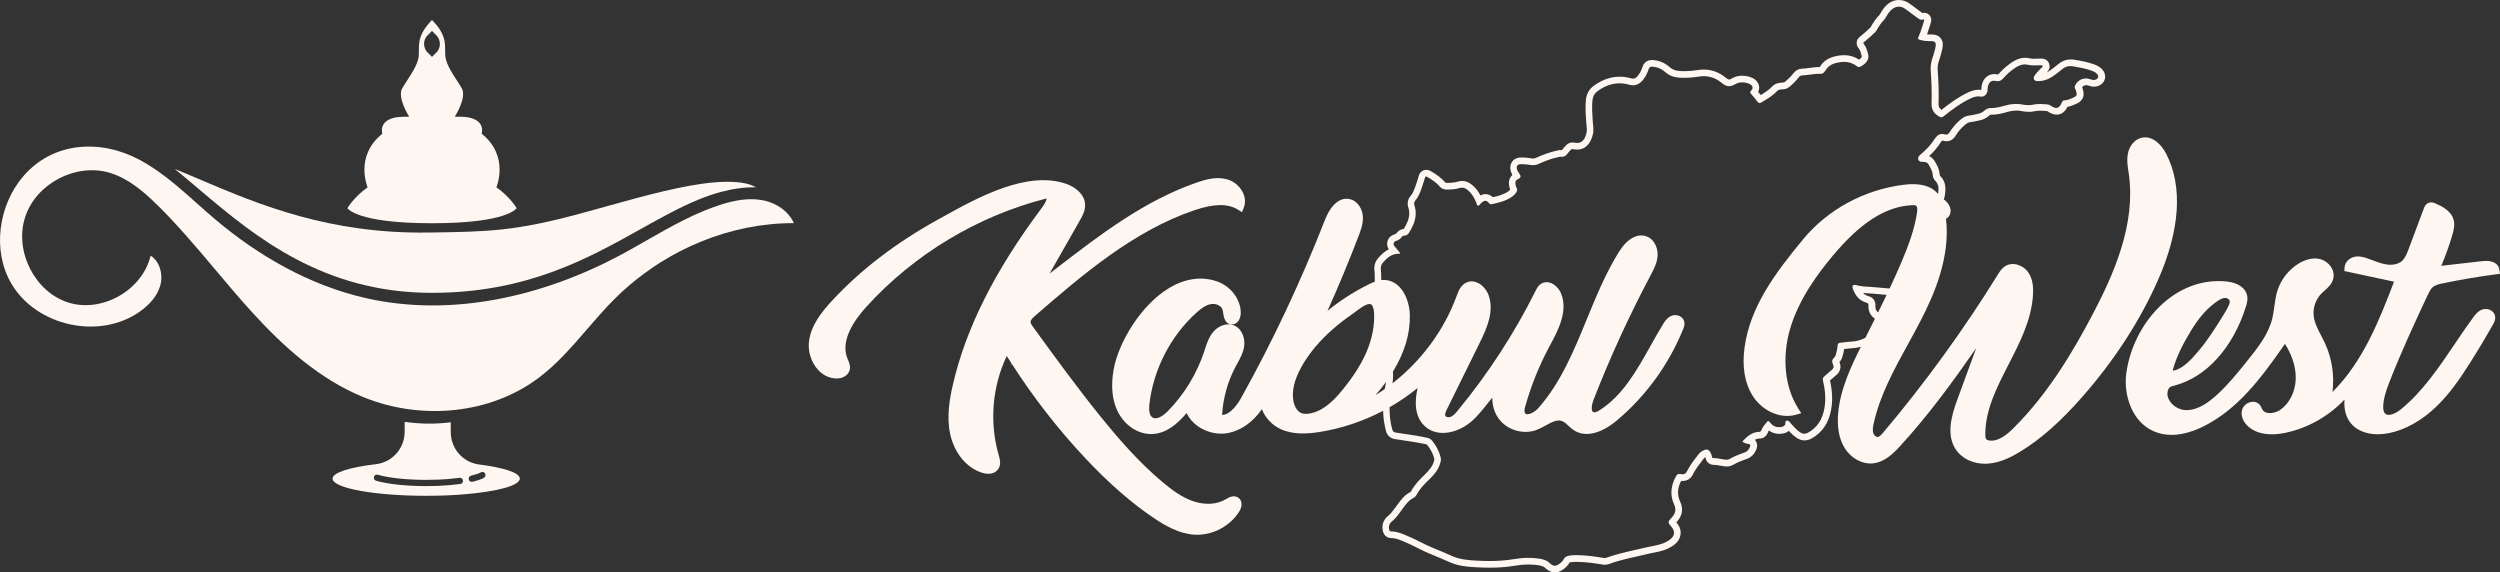 <svg width="214" height="49" viewBox="0 0 214 49" fill="none" xmlns="http://www.w3.org/2000/svg">
<rect x="0" y="0" width="214" height="49" fill="#333333" stroke="none"/>
<path fill-rule="evenodd" clip-rule="evenodd" d="M159.291 29.685C159.047 29.754 158.794 29.795 158.534 29.807C158.369 29.816 158.199 29.836 158.021 29.859C157.967 29.865 157.913 29.873 157.86 29.879C157.845 29.976 157.827 30.071 157.806 30.163C157.787 30.25 157.766 30.334 157.743 30.415L157.738 30.432C157.701 30.575 157.639 30.804 157.457 30.99C157.641 31.425 157.531 31.838 157.152 32.133C157.049 32.213 156.947 32.305 156.84 32.402C156.801 32.436 156.762 32.471 156.723 32.506L156.65 32.571C156.857 33.514 156.885 34.313 156.743 35.083C156.534 36.22 155.967 37.045 155.061 37.538C154.865 37.644 154.667 37.698 154.472 37.698C154.234 37.698 154.002 37.621 153.781 37.469C153.529 37.297 153.316 37.091 153.123 36.882C153.002 36.988 152.832 37.074 152.594 37.114C152.495 37.131 152.398 37.139 152.302 37.139C151.976 37.139 151.673 37.039 151.421 36.85C151.381 36.907 151.35 36.965 151.33 37.022C151.211 37.343 150.945 37.538 150.617 37.543C150.54 37.543 150.468 37.554 150.398 37.573C150.335 37.591 150.275 37.615 150.214 37.647L150.239 37.675L150.264 37.705C150.283 37.729 150.298 37.752 150.311 37.773C150.381 37.89 150.478 38.139 150.336 38.483C150.169 38.884 149.9 39.15 149.534 39.279C149.163 39.408 148.736 39.566 148.359 39.786C148.195 39.88 148.008 39.929 147.801 39.929C147.668 39.929 147.546 39.909 147.444 39.892L147.297 39.866C147.087 39.829 146.889 39.792 146.702 39.792C146.339 39.792 146.064 39.56 145.996 39.199C145.991 39.173 145.985 39.15 145.977 39.124C145.925 39.159 145.883 39.199 145.849 39.242L145.756 39.362C145.427 39.786 145.116 40.187 144.897 40.634C144.73 40.977 144.41 41.172 144.019 41.172C143.98 41.172 143.943 41.169 143.903 41.166C143.58 41.802 143.555 42.37 143.821 42.939C144.113 43.561 144.013 44.148 143.529 44.678C143.518 44.689 143.506 44.701 143.495 44.715L143.54 44.77C143.849 45.142 143.883 45.497 143.858 45.732C143.829 45.975 143.711 46.334 143.291 46.648C142.708 47.087 142.05 47.216 141.473 47.327L141.317 47.359L141.311 47.36C141.204 47.382 141.099 47.403 140.997 47.428C140.725 47.493 140.453 47.556 140.181 47.617C139.311 47.811 138.49 47.998 137.688 48.29C137.592 48.327 137.487 48.344 137.379 48.344C137.337 48.344 137.296 48.341 137.258 48.337L137.196 48.329L137.15 48.321C136.462 48.209 135.731 48.098 134.997 48.098H134.813C134.732 48.099 134.658 48.102 134.591 48.108C134.541 48.112 134.495 48.118 134.45 48.126C134.397 48.138 134.366 48.147 134.351 48.152C134.223 48.414 134.005 48.587 133.885 48.683L133.878 48.688C133.708 48.822 133.442 49 133.099 49C132.711 49 132.431 48.771 132.255 48.602C132.142 48.493 131.978 48.43 131.683 48.384C131.621 48.374 131.557 48.365 131.494 48.358L131.373 48.345C131.202 48.329 131.028 48.321 130.85 48.321C130.471 48.321 130.083 48.356 129.658 48.427C129 48.539 128.304 48.593 127.525 48.593C127.162 48.593 126.783 48.582 126.361 48.559C125.587 48.516 124.834 48.45 124.117 48.132L124.086 48.118L124.074 48.113C123.844 48.012 123.606 47.907 123.364 47.804C123.206 47.736 123.045 47.668 122.883 47.602C122.789 47.563 122.694 47.525 122.599 47.488C122.148 47.307 121.721 47.095 121.304 46.886C121.089 46.778 120.88 46.674 120.671 46.576C120.503 46.497 120.336 46.422 120.166 46.353L120.109 46.331C119.763 46.19 119.44 46.059 119.123 46.059H119.095C118.752 46.059 118.48 45.844 118.384 45.497C118.245 44.996 118.401 44.506 118.8 44.182C119.058 43.973 119.265 43.69 119.483 43.386C119.525 43.329 119.568 43.269 119.61 43.212L119.656 43.151C119.928 42.782 120.236 42.361 120.752 42.109L120.76 42.1C120.766 42.093 120.773 42.083 120.78 42.069C121.094 41.464 121.57 41.004 121.952 40.635L121.956 40.631C122.324 40.276 122.678 39.875 122.783 39.345C122.786 39.331 122.786 39.311 122.777 39.276C122.672 38.855 122.474 38.466 122.174 38.09C122.151 38.062 122.131 38.042 122.06 38.027C121.374 37.877 120.659 37.772 119.966 37.67L119.418 37.589C119.018 37.529 118.752 37.288 118.642 36.896C118.492 36.358 118.411 35.793 118.395 35.163C116.693 36.057 114.85 36.678 112.962 36.976C111.996 37.128 110.747 37.24 109.637 36.739C108.951 36.426 108.297 35.793 108.022 35.02C107.28 36.1 106.263 36.836 105.164 37.059C104.294 37.237 103.323 37.028 102.566 36.507C102.124 36.2 101.785 35.805 101.575 35.361C100.759 36.309 99.83 37.102 98.637 37.154H98.524C97.365 37.154 96.224 36.372 95.655 35.178C95.19 34.201 95.082 33.007 95.329 31.623C95.737 29.346 97.635 26.11 100.107 24.637C101.464 23.83 102.866 23.638 104.161 24.082C105.362 24.494 106.223 25.64 106.209 26.808C106.206 27.115 106.096 27.404 105.917 27.579C105.784 27.708 105.623 27.777 105.444 27.771C104.852 27.762 104.753 27.126 104.702 26.786L104.683 26.671L104.675 26.626C104.669 26.595 104.663 26.565 104.657 26.536C104.566 26.161 104.076 25.966 103.691 26.024C103.209 26.095 102.77 26.445 102.405 26.774C100.204 28.762 98.742 31.603 98.391 34.565C98.343 34.989 98.346 35.536 98.649 35.733C99.108 36.031 99.821 35.341 99.96 35.2C101.371 33.766 102.45 31.993 103.085 30.074L103.147 29.882C103.305 29.395 103.47 28.891 103.807 28.464C104.204 27.963 104.951 27.562 105.657 27.868C106.351 28.169 106.603 29.014 106.492 29.693C106.407 30.22 106.158 30.675 105.914 31.113L105.784 31.351C105.099 32.631 104.694 34.066 104.611 35.518C105.351 35.51 106.005 34.49 106.268 34.015C108.974 29.148 111.376 24.047 113.401 18.855C113.928 17.503 114.718 16.847 115.562 17.05C116.262 17.219 116.622 17.935 116.662 18.528C116.701 19.123 116.489 19.685 116.319 20.14L116.318 20.142L116.316 20.146L116.31 20.161C115.486 22.326 114.588 24.488 113.633 26.608C114.71 25.732 115.88 24.978 117.126 24.36C117.203 24.321 117.284 24.282 117.367 24.244C117.468 24.198 117.573 24.154 117.681 24.114C117.682 23.957 117.681 23.797 117.678 23.632C117.678 23.48 117.673 23.317 117.653 23.168C117.599 22.764 117.71 22.392 117.97 22.094C118.217 21.811 118.506 21.524 118.877 21.341C118.743 21.126 118.704 20.877 118.769 20.645C118.848 20.37 119.055 20.164 119.341 20.078C119.446 20.046 119.514 19.997 119.574 19.92C119.758 19.674 120.013 19.617 120.16 19.597C120.395 19.216 120.613 18.797 120.63 18.331C120.639 18.124 120.619 17.964 120.571 17.826C120.435 17.446 120.494 17.067 120.735 16.79C120.976 16.512 121.1 16.134 121.231 15.736L121.319 15.469C121.364 15.343 121.403 15.223 121.429 15.111C121.522 14.687 121.842 14.539 122.086 14.539C122.216 14.539 122.347 14.576 122.48 14.653C122.902 14.899 123.341 15.183 123.695 15.601C123.718 15.63 123.732 15.647 123.817 15.65C123.873 15.653 123.927 15.653 123.984 15.653C124.293 15.653 124.57 15.615 124.828 15.538C124.938 15.507 125.052 15.489 125.162 15.489C125.564 15.489 125.859 15.698 126.071 15.879C126.366 16.134 126.567 16.432 126.726 16.735C126.85 16.666 126.998 16.615 127.165 16.615C127.44 16.615 127.644 16.753 127.78 16.881C128.25 16.784 128.726 16.646 129.131 16.369C129.182 16.331 129.241 16.271 129.275 16.231C129.213 16.091 129.176 15.928 129.165 15.747C129.145 15.432 129.25 15.163 129.459 14.977C129.425 14.914 129.392 14.846 129.364 14.772C129.339 14.707 129.318 14.638 129.304 14.564C129.233 14.198 129.349 13.954 129.457 13.814C129.564 13.674 129.768 13.502 130.133 13.484C130.173 13.482 130.215 13.482 130.255 13.482L130.298 13.482C130.352 13.482 130.408 13.483 130.464 13.486C130.543 13.489 130.624 13.496 130.709 13.504C130.833 13.517 130.965 13.535 131.111 13.559C131.136 13.564 131.159 13.567 131.181 13.568C131.199 13.57 131.216 13.57 131.233 13.57C131.315 13.57 131.391 13.553 131.473 13.516C131.964 13.295 132.618 13.023 133.351 12.874C133.397 12.863 133.473 12.843 133.57 12.843C133.612 12.843 133.655 12.846 133.697 12.854C133.711 12.84 133.742 12.809 133.794 12.737C133.818 12.701 133.844 12.669 133.869 12.64C133.896 12.609 133.922 12.581 133.946 12.555L133.95 12.55L133.969 12.531C133.989 12.511 134.009 12.491 134.026 12.471C134.179 12.293 134.382 12.193 134.606 12.193C134.657 12.193 134.711 12.198 134.765 12.21C134.804 12.218 134.843 12.224 134.881 12.228L134.938 12.233L134.969 12.235L135.006 12.236C135.419 12.236 135.691 11.929 135.816 11.325C135.85 11.159 135.833 10.973 135.81 10.755C135.802 10.675 135.793 10.592 135.787 10.511L135.779 10.388L135.777 10.367C135.735 9.772 135.692 9.158 135.756 8.524C135.805 8.031 136.042 7.619 136.439 7.332C137.147 6.822 137.889 6.565 138.64 6.565C138.966 6.565 139.297 6.613 139.626 6.708C139.655 6.716 139.684 6.722 139.712 6.726L139.747 6.729L139.782 6.731C139.844 6.731 140.031 6.731 140.26 6.41C140.408 6.207 140.518 5.98 140.595 5.737C140.711 5.362 141.011 5.138 141.396 5.138H141.433C141.988 5.158 142.509 5.373 142.94 5.76C143.161 5.957 143.424 6.055 143.798 6.081C143.845 6.084 143.892 6.086 143.939 6.088C144.018 6.091 144.098 6.092 144.178 6.092C144.543 6.092 144.923 6.061 145.339 5.995C145.509 5.969 145.679 5.955 145.843 5.955C146.523 5.955 147.149 6.184 147.704 6.636C147.843 6.748 147.948 6.808 148.005 6.808C148.026 6.808 148.067 6.803 148.14 6.771C148.184 6.753 148.24 6.724 148.311 6.682C148.591 6.516 148.917 6.482 149.141 6.482C149.566 6.482 149.962 6.602 150.231 6.811C150.441 6.974 150.566 7.198 150.582 7.441C150.591 7.556 150.58 7.707 150.5 7.871C150.571 7.954 150.642 8.043 150.716 8.134C151.087 7.914 151.432 7.693 151.701 7.401C151.97 7.11 152.318 7.087 152.532 7.072L152.54 7.072H152.605C152.673 7.066 152.752 7.049 152.865 6.946C153.126 6.714 153.336 6.513 153.503 6.287C153.698 6.029 153.956 5.889 154.27 5.877C154.466 5.869 154.667 5.843 154.88 5.814C155.036 5.793 155.194 5.772 155.358 5.758C155.416 5.753 155.475 5.748 155.535 5.745L155.611 5.742C155.654 5.741 155.697 5.74 155.741 5.74H155.766L155.78 5.725C156.194 5.018 156.891 4.835 157.452 4.752C157.588 4.732 157.721 4.723 157.851 4.723C158.324 4.723 158.758 4.852 159.14 5.107C159.195 5.07 159.241 5.032 159.278 4.993C159.301 4.968 159.322 4.942 159.338 4.915C159.358 4.883 159.367 4.86 159.369 4.843C159.371 4.832 159.371 4.824 159.369 4.817L159.366 4.803C159.293 4.511 159.231 4.29 159.103 4.136C158.936 3.932 158.919 3.732 158.936 3.6C158.969 3.325 159.162 3.179 159.236 3.124L159.242 3.119C159.604 2.821 159.873 2.583 160.109 2.349C160.126 2.331 160.163 2.266 160.188 2.22C160.222 2.157 160.259 2.097 160.296 2.039L160.361 1.939C160.446 1.807 160.545 1.661 160.658 1.527L160.771 1.403C160.834 1.338 160.885 1.283 160.91 1.237C161.049 0.991 161.219 0.707 161.465 0.467C161.78 0.16 162.145 0 162.528 0H162.559C162.868 0 163.171 0.103 163.457 0.306C163.508 0.342 163.558 0.378 163.608 0.414L163.731 0.504L163.856 0.597L163.955 0.673L163.958 0.674L164.009 0.713L164.139 0.81L164.317 0.944L164.437 1.031L164.482 1.065C164.505 1.083 164.53 1.103 164.553 1.117C164.604 1.103 164.658 1.097 164.709 1.097C164.907 1.097 165.086 1.186 165.199 1.346C165.389 1.61 165.295 1.89 165.264 1.988C165.253 2.022 165.242 2.058 165.231 2.093L165.191 2.225L165.174 2.28C165.105 2.5 165.036 2.722 164.955 2.944C164.985 2.947 165.013 2.949 165.042 2.949L165.125 2.95H165.321C165.468 2.95 165.867 2.95 166.122 3.268C166.355 3.557 166.318 3.915 166.261 4.193C166.231 4.332 166.196 4.468 166.159 4.601C166.133 4.691 166.106 4.781 166.079 4.869L166.031 5.025L166.028 5.034L166.025 5.043L166.023 5.051L166.021 5.057L166.018 5.067L165.95 5.281C165.876 5.519 165.848 5.757 165.867 6.009C165.947 7.069 165.969 8.008 165.941 8.879C165.933 9.088 165.975 9.251 166.187 9.406C166.907 8.839 167.632 8.303 168.482 7.908C168.711 7.802 169.02 7.679 169.383 7.679C169.456 7.679 169.53 7.685 169.601 7.693C169.604 7.601 169.609 7.467 169.635 7.329C169.748 6.719 170.162 6.341 170.714 6.341C170.802 6.341 170.895 6.353 170.992 6.373C171.009 6.378 171.023 6.378 171.031 6.378C171.043 6.373 171.062 6.353 171.094 6.318C171.459 5.906 171.861 5.562 172.283 5.293C172.519 5.144 172.884 4.946 173.351 4.946C173.493 4.946 173.637 4.964 173.782 5.001C173.861 5.021 173.96 5.029 174.102 5.029C174.176 5.029 174.249 5.024 174.323 5.024C174.408 5.018 174.493 5.018 174.578 5.018H174.765C175.045 5.018 175.277 5.161 175.388 5.405C175.436 5.511 175.561 5.874 175.195 6.204C175.301 6.151 175.409 6.085 175.518 6.01C175.604 5.95 175.69 5.885 175.779 5.814L175.921 5.703C176.022 5.622 176.127 5.542 176.227 5.459C176.524 5.213 176.869 5.087 177.257 5.087C177.307 5.087 177.357 5.089 177.408 5.093C177.461 5.097 177.515 5.104 177.569 5.113C178.139 5.207 178.694 5.307 179.235 5.502C179.478 5.591 179.733 5.703 179.946 5.935C180.167 6.175 180.249 6.476 180.175 6.762C180.099 7.052 179.875 7.272 179.563 7.372C179.461 7.404 179.359 7.421 179.252 7.421C179.062 7.421 178.903 7.372 178.759 7.321L178.733 7.313L178.71 7.306C178.693 7.302 178.676 7.298 178.659 7.296C178.634 7.292 178.608 7.289 178.583 7.289C178.441 7.289 178.314 7.355 178.229 7.47C178.252 7.518 178.272 7.573 178.288 7.63C178.475 8.243 178.288 8.647 177.7 8.899L177.62 8.933C177.439 9.011 177.226 9.105 176.977 9.145C176.753 9.589 176.439 9.813 176.045 9.813C175.714 9.813 175.422 9.635 175.243 9.509C175.221 9.5 175.142 9.498 175.088 9.498L175.035 9.495C175 9.494 174.965 9.493 174.929 9.489C174.879 9.484 174.83 9.481 174.783 9.48L174.719 9.478L174.66 9.477L174.597 9.478L174.542 9.48L174.498 9.482C174.445 9.485 174.392 9.489 174.34 9.495C174.268 9.504 174.198 9.515 174.127 9.529C173.986 9.561 173.833 9.575 173.674 9.575C173.417 9.575 173.17 9.535 173.009 9.503C172.982 9.498 172.955 9.493 172.928 9.489L172.862 9.48L172.809 9.475L172.748 9.47L172.706 9.468C172.675 9.467 172.643 9.466 172.612 9.466C172.334 9.466 172.031 9.518 171.688 9.621C171.247 9.752 170.85 9.818 170.468 9.818H170.451C170.374 9.818 170.332 9.836 170.281 9.884C170.057 10.099 169.791 10.234 169.442 10.308L169.363 10.325C169.119 10.38 168.867 10.434 168.601 10.466C168.428 10.489 168.258 10.632 168.069 10.806C167.811 11.044 167.578 11.325 167.383 11.64C167.139 12.032 166.808 12.092 166.632 12.092C166.55 12.092 166.468 12.078 166.383 12.055C166.329 12.038 166.295 12.035 166.275 12.035C166.23 12.035 166.165 12.121 166.119 12.193C165.859 12.608 165.533 12.992 165.131 13.364C165.378 13.467 165.53 13.653 165.621 13.814L165.672 13.903C165.831 14.178 166.026 14.524 166.04 14.977C166.04 14.994 166.063 15.04 166.103 15.08C166.614 15.6 166.542 16.223 166.493 16.638V16.641C166.477 16.773 166.443 16.91 166.391 17.059V17.062C166.547 17.182 166.743 17.357 166.87 17.623C167.051 18.001 166.958 18.285 166.887 18.419C166.873 18.446 166.855 18.476 166.832 18.508C166.778 18.582 166.697 18.665 166.578 18.731C166.966 22.018 165.547 25.257 164.397 27.47C164.214 27.823 164.025 28.177 163.835 28.528L163.67 28.829C163.559 29.033 163.448 29.235 163.338 29.435L163.323 29.462L163.321 29.467L163.319 29.47C162.144 31.61 160.93 33.821 160.395 36.209C160.332 36.484 160.273 36.799 160.347 37.056C160.398 37.234 160.568 37.414 160.723 37.406C160.805 37.399 160.891 37.346 160.974 37.273C161.054 37.203 161.132 37.114 161.205 37.028C164.788 32.78 168.091 28.226 171.02 23.497C171.162 23.268 171.337 22.985 171.621 22.799C172.292 22.358 173.193 22.704 173.612 23.303C174.043 23.921 174.054 24.686 174.025 25.21C173.909 27.355 172.909 29.3 171.943 31.179L171.937 31.192C170.911 33.192 169.943 35.079 169.943 37.185C169.943 37.34 169.952 37.506 170.017 37.589C170.068 37.652 170.182 37.698 170.329 37.712C171.099 37.798 171.833 37.168 172.388 36.615C175.413 33.599 177.552 29.896 179.079 27.009C180.974 23.423 182.829 19.181 182.229 14.911L182.195 14.679C182.124 14.215 182.053 13.739 182.13 13.247C182.243 12.516 182.702 11.949 183.294 11.797C183.897 11.643 184.521 11.918 185.042 12.571C185.12 12.668 185.194 12.772 185.264 12.88C185.326 12.978 185.384 13.08 185.438 13.187C186.86 15.968 186.614 19.694 184.73 23.962C183.189 27.453 181.014 30.813 178.266 33.946C176.396 36.08 174.705 37.575 172.946 38.652C172.238 39.084 171.292 39.591 170.23 39.683C170.125 39.691 170.02 39.697 169.918 39.697C168.904 39.697 167.983 39.27 167.462 38.543C166.584 37.311 167.009 35.664 167.542 34.215L169.162 29.802C167.156 32.689 165.046 35.578 162.649 38.185C162.041 38.846 161.31 39.56 160.338 39.663C159.386 39.769 158.375 39.19 157.834 38.234C157.418 37.498 157.251 36.558 157.341 35.441C157.509 33.327 158.472 31.324 159.291 29.685ZM162.528 0.564C162.717 0.564 162.91 0.63 163.1 0.768C163.287 0.901 163.471 1.04 163.655 1.178C163.795 1.282 163.934 1.387 164.074 1.489L164.125 1.526C164.24 1.61 164.353 1.693 164.499 1.693C164.542 1.693 164.59 1.684 164.641 1.67C164.647 1.667 164.652 1.666 164.657 1.665C164.664 1.664 164.671 1.664 164.678 1.664C164.716 1.664 164.719 1.698 164.713 1.736C164.708 1.762 164.698 1.791 164.692 1.81L164.626 2.021C164.514 2.384 164.401 2.748 164.247 3.096C164.145 3.328 164.156 3.36 164.406 3.428C164.63 3.491 164.859 3.52 165.088 3.52H165.284C165.669 3.52 165.76 3.646 165.672 4.073C165.655 4.153 165.636 4.233 165.615 4.312C165.602 4.363 165.588 4.414 165.574 4.464L165.54 4.581L165.512 4.671L165.435 4.918L165.422 4.956L165.374 5.107C165.281 5.416 165.244 5.723 165.27 6.049C165.338 6.983 165.374 7.919 165.34 8.856C165.321 9.409 165.576 9.75 166.026 9.996C166.083 10.027 166.131 10.042 166.179 10.042C166.241 10.042 166.298 10.016 166.366 9.962C167.097 9.383 167.836 8.819 168.686 8.424C168.898 8.323 169.114 8.249 169.352 8.249C169.389 8.249 169.426 8.251 169.464 8.255L169.503 8.26L169.541 8.266C169.567 8.272 169.595 8.272 169.621 8.272C169.898 8.272 170.13 8.011 170.133 7.716C170.133 7.622 170.139 7.527 170.159 7.432C170.221 7.1 170.397 6.911 170.683 6.911C170.734 6.911 170.788 6.917 170.844 6.928C170.87 6.933 170.894 6.938 170.918 6.941C170.937 6.944 170.955 6.946 170.974 6.947L171.009 6.948C171.201 6.948 171.34 6.86 171.485 6.696C171.799 6.341 172.153 6.026 172.552 5.774C172.796 5.619 173.04 5.513 173.32 5.513C173.413 5.513 173.513 5.525 173.618 5.551C173.681 5.567 173.746 5.578 173.812 5.585C173.898 5.594 173.985 5.597 174.074 5.597C174.23 5.597 174.391 5.588 174.547 5.588H174.649L174.736 5.585C174.76 5.585 174.784 5.588 174.803 5.596C174.82 5.604 174.835 5.616 174.844 5.637C174.887 5.728 174.779 5.771 174.728 5.826L174.617 5.938C174.55 6.005 174.482 6.073 174.417 6.143C174.339 6.228 174.266 6.316 174.201 6.413C174.125 6.527 174.048 6.651 174.11 6.791C174.144 6.863 174.196 6.899 174.255 6.918C174.31 6.934 174.371 6.937 174.431 6.939L174.459 6.94H174.516C175.136 6.94 175.629 6.631 176.099 6.261L176.231 6.158L176.392 6.031C176.448 5.986 176.503 5.942 176.558 5.897C176.759 5.728 176.988 5.657 177.229 5.657C177.3 5.657 177.374 5.662 177.45 5.677C177.98 5.766 178.509 5.86 179.017 6.04C179.104 6.072 179.191 6.106 179.273 6.15C179.356 6.195 179.434 6.249 179.501 6.321C179.682 6.519 179.62 6.742 179.365 6.822L179.337 6.83C179.316 6.835 179.296 6.839 179.275 6.842C179.258 6.844 179.241 6.845 179.223 6.845C179.187 6.845 179.15 6.841 179.114 6.834C179.095 6.831 179.075 6.826 179.056 6.821C179.03 6.814 179.003 6.806 178.976 6.798L178.912 6.777C178.847 6.755 178.782 6.739 178.717 6.729C178.662 6.721 178.608 6.716 178.555 6.716C178.141 6.716 177.773 6.963 177.603 7.381C177.578 7.444 177.589 7.498 177.614 7.556L177.633 7.595C177.646 7.623 177.659 7.652 177.672 7.681C177.689 7.72 177.704 7.759 177.716 7.799C177.818 8.137 177.77 8.234 177.447 8.372L177.367 8.407C177.154 8.5 176.941 8.592 176.7 8.592C176.633 8.592 176.586 8.625 176.551 8.671C176.524 8.705 176.504 8.747 176.487 8.787C176.354 9.097 176.207 9.24 176.014 9.24C175.952 9.24 175.885 9.225 175.812 9.196C175.725 9.161 175.629 9.106 175.524 9.031C175.384 8.934 175.229 8.928 175.076 8.923L175.002 8.92L174.94 8.916L174.86 8.91C174.782 8.905 174.704 8.902 174.626 8.902C174.411 8.902 174.196 8.922 173.98 8.968C173.867 8.991 173.753 9.002 173.64 9.002C173.535 9.002 173.43 8.994 173.325 8.981C173.243 8.97 173.16 8.957 173.079 8.942C172.912 8.91 172.745 8.896 172.578 8.896C172.361 8.896 172.145 8.921 171.93 8.964C171.784 8.993 171.638 9.031 171.493 9.074C171.147 9.177 170.793 9.248 170.436 9.248H170.42C170.193 9.248 170.012 9.326 169.861 9.472C169.697 9.629 169.505 9.707 169.292 9.752L169.273 9.757C169.016 9.812 168.762 9.868 168.502 9.901C168.159 9.944 167.901 10.162 167.658 10.385C167.352 10.666 167.094 10.987 166.873 11.336C166.843 11.384 166.812 11.423 166.777 11.454C166.726 11.498 166.669 11.523 166.601 11.523C166.573 11.523 166.542 11.517 166.508 11.508L166.457 11.495C166.438 11.49 166.419 11.486 166.4 11.482C166.346 11.472 166.295 11.468 166.244 11.468C165.984 11.468 165.788 11.611 165.612 11.889C165.301 12.379 164.899 12.806 164.451 13.181L164.445 13.185C164.305 13.305 164.137 13.447 164.207 13.656C164.281 13.88 164.511 13.854 164.692 13.86C164.711 13.86 164.73 13.862 164.748 13.864C164.779 13.867 164.809 13.873 164.836 13.881L164.86 13.889L164.887 13.899L164.9 13.905L164.92 13.915C164.992 13.954 165.051 14.016 165.1 14.103C165.258 14.387 165.434 14.653 165.445 15.002C165.451 15.186 165.547 15.366 165.675 15.492C165.989 15.81 165.95 16.191 165.904 16.578L165.9 16.61L165.887 16.595C165.324 15.908 164.343 15.644 162.975 15.813C159.602 16.228 156.46 17.927 154.358 20.47C151.987 23.34 149.818 26.21 149.333 29.75C149.112 31.36 149.342 32.772 149.996 33.834C150.826 35.18 152.398 35.882 153.735 35.501L154.189 35.372L153.934 34.971C152.775 33.156 152.514 30.598 153.237 28.135C153.993 25.56 155.661 23.363 156.851 21.934C159.245 19.058 161.412 17.672 163.672 17.563C163.755 17.559 163.843 17.558 163.914 17.57C163.954 17.577 163.989 17.588 164.015 17.606C164.117 17.675 164.145 17.904 164.094 18.23C163.862 19.72 163.321 21.12 162.774 22.415C162.451 23.176 162.109 23.935 161.755 24.689C161.701 24.688 161.645 24.685 161.59 24.682C161.537 24.678 161.485 24.674 161.431 24.669C161.026 24.629 160.62 24.595 160.214 24.566C159.984 24.55 159.755 24.535 159.525 24.52C159.31 24.506 159.1 24.457 158.893 24.408L158.858 24.401L158.813 24.393L158.784 24.39L158.761 24.389L158.749 24.388C158.579 24.388 158.531 24.497 158.605 24.715C158.806 25.296 159.154 25.74 159.769 25.909C159.896 25.944 159.95 26.006 159.942 26.135C159.912 26.632 160.098 27.012 160.495 27.282L160.248 27.777L159.682 28.906C159.312 29.109 158.914 29.221 158.483 29.24C158.408 29.244 158.333 29.249 158.258 29.256C158.141 29.268 158.024 29.282 157.907 29.297C157.779 29.313 157.651 29.329 157.522 29.34C157.358 29.355 157.304 29.441 157.296 29.59C157.285 29.822 157.231 30.045 157.171 30.268C157.137 30.394 157.106 30.532 157.007 30.612C156.794 30.784 156.812 30.996 156.905 31.199C157.001 31.411 156.959 31.543 156.78 31.68C156.736 31.715 156.693 31.75 156.65 31.787C156.616 31.816 156.583 31.845 156.55 31.875L156.441 31.973C156.347 32.059 156.253 32.144 156.154 32.225C156.09 32.278 156.053 32.331 156.038 32.392C156.025 32.446 156.03 32.506 156.047 32.577C156.231 33.37 156.313 34.169 156.163 34.98C155.999 35.871 155.59 36.59 154.769 37.036C154.656 37.099 154.548 37.128 154.446 37.128C154.319 37.128 154.197 37.082 154.075 36.996C153.789 36.799 153.557 36.547 153.333 36.283L153.298 36.241L153.244 36.177C153.208 36.135 153.169 36.096 153.126 36.063C153.072 36.023 153.021 36.002 152.973 36.002C152.891 36.002 152.829 36.068 152.829 36.186C152.829 36.441 152.679 36.512 152.478 36.547C152.441 36.553 152.405 36.557 152.37 36.56L152.349 36.562C152.326 36.563 152.303 36.564 152.279 36.564C151.973 36.564 151.716 36.432 151.52 36.169C151.46 36.088 151.415 36.045 151.367 36.045C151.361 36.045 151.355 36.046 151.349 36.047C151.337 36.05 151.325 36.055 151.312 36.062C151.301 36.069 151.29 36.078 151.278 36.088C151.26 36.104 151.242 36.124 151.223 36.148C151.05 36.358 150.874 36.564 150.778 36.822C150.741 36.922 150.682 36.965 150.585 36.968C149.988 36.979 149.582 37.337 149.197 37.738C149.135 37.804 149.169 37.827 149.223 37.856C149.353 37.924 149.486 37.982 149.639 37.996C149.815 38.01 149.863 38.096 149.795 38.259C149.704 38.477 149.571 38.652 149.333 38.735C148.897 38.887 148.461 39.05 148.059 39.288C147.974 39.339 147.88 39.353 147.787 39.353C147.699 39.353 147.611 39.339 147.526 39.325L147.39 39.3C147.159 39.258 146.928 39.216 146.693 39.216H146.69C146.6 39.216 146.56 39.179 146.543 39.09C146.533 39.036 146.519 38.983 146.502 38.931C146.472 38.842 146.432 38.757 146.382 38.675C146.299 38.546 146.192 38.48 146.064 38.48L146.033 38.481L146.005 38.485C145.987 38.487 145.969 38.492 145.95 38.497L145.919 38.508L145.895 38.517C145.699 38.597 145.523 38.718 145.396 38.887C145.028 39.362 144.651 39.832 144.385 40.379C144.305 40.545 144.164 40.597 144.016 40.597C143.965 40.597 143.914 40.591 143.86 40.579C143.847 40.576 143.834 40.574 143.821 40.572L143.793 40.569L143.756 40.568C143.617 40.568 143.535 40.642 143.458 40.78C143.033 41.559 142.926 42.364 143.305 43.18C143.509 43.621 143.413 43.953 143.11 44.288C142.737 44.697 142.742 44.704 143.106 45.137L143.107 45.139C143.419 45.511 143.334 45.901 142.951 46.187C142.473 46.548 141.923 46.655 141.373 46.762C141.202 46.795 141.032 46.828 140.864 46.869C140.598 46.932 140.332 46.992 140.066 47.052C139.199 47.248 138.332 47.444 137.493 47.748C137.453 47.763 137.413 47.768 137.374 47.768C137.329 47.768 137.28 47.76 137.235 47.754C136.49 47.631 135.745 47.522 134.992 47.522H134.793C134.637 47.525 134.485 47.531 134.332 47.562C134.119 47.605 133.941 47.674 133.836 47.894C133.8 47.971 133.745 48.038 133.681 48.1C133.631 48.148 133.576 48.192 133.521 48.235C133.36 48.364 133.221 48.427 133.091 48.427C132.944 48.427 132.805 48.347 132.638 48.189C132.394 47.955 132.077 47.869 131.759 47.82C131.454 47.774 131.148 47.751 130.842 47.751C130.414 47.751 129.986 47.794 129.556 47.866C128.879 47.98 128.199 48.023 127.516 48.023C127.14 48.023 126.76 48.009 126.383 47.989C125.686 47.949 124.984 47.897 124.335 47.611C124.081 47.498 123.826 47.386 123.57 47.277L123.3 47.163C123.132 47.093 122.964 47.024 122.794 46.958C122.367 46.789 121.956 46.584 121.546 46.379C121.156 46.184 120.767 45.99 120.364 45.827L120.318 45.808C119.931 45.651 119.54 45.491 119.112 45.491H119.083C118.987 45.491 118.942 45.437 118.919 45.351C118.84 45.062 118.925 44.813 119.143 44.638C119.465 44.376 119.701 44.049 119.94 43.717L120.055 43.558C120.316 43.203 120.573 42.828 120.99 42.624C121.112 42.564 121.205 42.461 121.27 42.338C121.534 41.831 121.933 41.439 122.335 41.049C122.797 40.602 123.199 40.118 123.33 39.459C123.352 39.351 123.346 39.245 123.318 39.139C123.185 38.617 122.939 38.156 122.607 37.738C122.568 37.688 122.525 37.646 122.478 37.611C122.39 37.544 122.289 37.501 122.171 37.475C121.459 37.318 120.74 37.214 120.019 37.109L119.788 37.075L119.489 37.031C119.304 37.002 119.222 36.922 119.174 36.75C119.001 36.128 118.941 35.497 118.947 34.86C119.791 34.377 120.596 33.826 121.349 33.213C121.103 34.273 121.024 35.667 122.018 36.527C123.16 37.512 124.927 37.002 126.015 36.025C126.494 35.596 126.893 35.094 127.281 34.608L127.471 34.371L127.563 34.258L127.66 34.139L127.743 34.041C127.726 34.734 127.947 35.432 128.386 35.962C129.131 36.859 130.457 37.211 131.539 36.799C131.802 36.698 132.057 36.558 132.306 36.423L132.311 36.421C132.839 36.133 133.296 35.883 133.72 36.045C133.775 36.067 133.829 36.096 133.882 36.13C133.973 36.19 134.062 36.266 134.152 36.348L134.252 36.441C134.394 36.575 134.541 36.713 134.72 36.827C135.68 37.457 137.034 37.145 138.43 35.968C140.909 33.88 142.866 31.176 144.084 28.155C144.099 28.118 144.116 28.074 144.132 28.026C144.177 27.893 144.216 27.721 144.172 27.536C144.104 27.244 143.846 27.026 143.518 26.98L143.515 26.983C143.354 26.96 143.189 26.983 143.048 27.046C142.719 27.192 142.526 27.473 142.356 27.751C141.982 28.358 141.626 28.997 141.28 29.615C140.11 31.706 138.898 33.866 136.929 35.112C136.686 35.266 136.513 35.321 136.405 35.281C136.395 35.277 136.386 35.273 136.378 35.269C136.368 35.263 136.359 35.257 136.351 35.251C136.327 35.232 136.31 35.208 136.294 35.175C136.213 34.994 136.255 34.619 136.391 34.264C137.81 30.615 139.462 27.015 141.297 23.555L141.307 23.536C141.568 23.043 141.836 22.536 141.886 21.942C141.937 21.335 141.685 20.55 141.008 20.261C140.209 19.917 139.303 20.404 138.581 21.561C137.453 23.372 136.626 25.385 135.827 27.333C134.731 30.011 133.595 32.777 131.68 34.934C131.397 35.252 130.952 35.49 130.694 35.455C130.615 35.447 130.57 35.415 130.53 35.344C130.459 35.212 130.507 34.986 130.57 34.762C131.063 33.009 131.748 31.305 132.607 29.701L132.66 29.604C133.374 28.275 134.261 26.622 133.615 25.093C133.436 24.669 133.054 24.308 132.666 24.194C132.389 24.113 132.111 24.153 131.884 24.311C131.658 24.468 131.541 24.701 131.448 24.89C129.624 28.544 127.386 31.993 124.791 35.132C124.584 35.384 124.392 35.599 124.163 35.687C123.99 35.753 123.771 35.705 123.72 35.587C123.664 35.458 123.754 35.241 123.862 35.026L126.667 29.337C127.307 28.04 127.893 26.66 127.44 25.311C127.27 24.809 126.876 24.365 126.434 24.182C126.111 24.047 125.785 24.053 125.494 24.199C125.019 24.438 124.834 24.939 124.684 25.344L124.681 25.354C123.609 28.278 121.655 30.9 119.192 32.817L119.206 32.732L119.219 32.64C119.258 32.362 119.262 32.085 119.234 31.812C120.239 30.172 120.723 28.545 120.681 26.946C120.644 25.537 119.874 24.013 118.52 23.964C118.423 23.961 118.328 23.966 118.234 23.977L118.232 23.737L118.231 23.626C118.228 23.452 118.222 23.274 118.2 23.099C118.169 22.862 118.225 22.655 118.381 22.478C118.738 22.068 119.126 21.722 119.704 21.722H119.755C119.801 21.722 119.827 21.713 119.838 21.698C119.855 21.675 119.836 21.636 119.797 21.59L119.564 21.308L119.471 21.197L119.381 21.092C119.228 20.917 119.268 20.694 119.489 20.628C119.707 20.562 119.876 20.447 120.01 20.267C120.026 20.245 120.045 20.228 120.065 20.215C120.073 20.209 120.081 20.205 120.089 20.201L120.104 20.193L120.122 20.186C120.166 20.171 120.215 20.165 120.262 20.161C120.277 20.159 120.292 20.157 120.306 20.154L120.324 20.15C120.337 20.147 120.35 20.143 120.362 20.139L120.378 20.133L120.401 20.124C120.488 20.083 120.555 20.014 120.613 19.92C120.913 19.439 121.16 18.938 121.182 18.354C121.187 18.236 121.185 18.12 121.172 18.006C121.165 17.937 121.154 17.869 121.139 17.802C121.126 17.745 121.109 17.688 121.089 17.632C121.029 17.468 121.032 17.297 121.146 17.168C121.462 16.803 121.606 16.363 121.751 15.922L121.794 15.793L121.837 15.667C121.885 15.527 121.933 15.383 121.967 15.24C121.975 15.205 121.985 15.178 121.997 15.158C122.003 15.147 122.011 15.138 122.019 15.131C122.034 15.117 122.052 15.111 122.072 15.111C122.103 15.111 122.14 15.126 122.182 15.151C122.573 15.378 122.953 15.624 123.25 15.976C123.395 16.148 123.57 16.214 123.78 16.223L123.837 16.223L123.946 16.225L123.97 16.226C124.119 16.226 124.266 16.218 124.413 16.201C124.602 16.179 124.789 16.143 124.975 16.088C125.007 16.079 125.039 16.072 125.071 16.068C125.097 16.064 125.123 16.062 125.148 16.062C125.355 16.062 125.528 16.177 125.689 16.314C125.984 16.566 126.168 16.896 126.329 17.242L126.342 17.271L126.353 17.302L126.366 17.347L126.375 17.376C126.404 17.479 126.433 17.581 126.516 17.603H126.539C126.603 17.603 126.661 17.533 126.719 17.461L126.721 17.459L126.728 17.45C126.756 17.415 126.784 17.382 126.814 17.357C126.947 17.242 127.052 17.185 127.151 17.185C127.261 17.185 127.363 17.262 127.488 17.42C127.525 17.468 127.57 17.486 127.618 17.486L127.638 17.485C127.647 17.485 127.656 17.483 127.666 17.48C128.289 17.363 128.899 17.205 129.434 16.838C129.539 16.767 129.629 16.672 129.714 16.575C129.85 16.417 129.924 16.248 129.805 16.039C129.748 15.942 129.726 15.825 129.717 15.707C129.706 15.535 129.76 15.412 129.93 15.335C130.196 15.214 130.224 15.088 130.043 14.848C129.952 14.727 129.876 14.601 129.845 14.453C129.797 14.209 129.904 14.069 130.148 14.057L130.286 14.054C130.53 14.054 130.771 14.083 131.009 14.123C131.083 14.135 131.151 14.14 131.221 14.14C131.38 14.14 131.536 14.109 131.691 14.037C132.255 13.782 132.833 13.559 133.442 13.436C133.482 13.427 133.522 13.413 133.558 13.413H133.581L133.6 13.416C133.614 13.419 133.628 13.421 133.642 13.422C133.662 13.424 133.683 13.424 133.703 13.424C133.946 13.424 134.105 13.267 134.247 13.063C134.303 12.98 134.382 12.915 134.448 12.837C134.49 12.786 134.538 12.76 134.598 12.76C134.612 12.76 134.626 12.76 134.643 12.765C134.768 12.791 134.887 12.803 134.997 12.803C135.768 12.803 136.201 12.213 136.363 11.437C136.395 11.28 136.398 11.126 136.39 10.973C136.387 10.929 136.384 10.886 136.38 10.842L136.374 10.778L136.366 10.692C136.358 10.617 136.351 10.541 136.346 10.466L136.334 10.302C136.294 9.727 136.255 9.154 136.314 8.575C136.348 8.237 136.501 7.98 136.762 7.793C137.346 7.372 137.966 7.132 138.634 7.132C138.904 7.132 139.178 7.172 139.464 7.255C139.572 7.286 139.677 7.301 139.779 7.301C140.133 7.301 140.453 7.112 140.716 6.742C140.898 6.487 141.036 6.207 141.13 5.909C141.175 5.766 141.255 5.708 141.393 5.708H141.413C141.855 5.723 142.243 5.897 142.566 6.184C142.914 6.496 143.32 6.619 143.764 6.648C143.903 6.656 144.042 6.662 144.181 6.662C144.6 6.662 145.016 6.622 145.43 6.556L145.48 6.548L145.522 6.543C145.57 6.537 145.619 6.532 145.667 6.528C145.727 6.524 145.787 6.522 145.846 6.522C146.399 6.522 146.9 6.708 147.35 7.077C147.597 7.278 147.795 7.378 148.005 7.378C148.181 7.378 148.367 7.309 148.597 7.175C148.738 7.092 148.937 7.052 149.141 7.052C149.418 7.052 149.707 7.126 149.886 7.263C150.055 7.395 150.07 7.573 149.897 7.753C149.784 7.871 149.801 7.939 149.903 8.051C150.093 8.26 150.271 8.484 150.444 8.707C150.5 8.782 150.554 8.822 150.619 8.822C150.662 8.822 150.707 8.804 150.764 8.773L150.833 8.732C151.291 8.463 151.748 8.194 152.118 7.793C152.238 7.665 152.418 7.656 152.583 7.648L152.65 7.644C152.888 7.627 153.075 7.527 153.245 7.378C153.31 7.32 153.374 7.262 153.438 7.203C153.525 7.121 153.61 7.038 153.691 6.951C153.786 6.85 153.876 6.745 153.959 6.633C154.047 6.516 154.149 6.456 154.296 6.45L154.383 6.446C154.48 6.439 154.577 6.43 154.673 6.419C154.765 6.408 154.857 6.396 154.95 6.384C155.034 6.373 155.118 6.362 155.203 6.353L155.332 6.339C155.391 6.333 155.451 6.327 155.511 6.324L155.574 6.32C155.611 6.318 155.649 6.317 155.687 6.316L155.747 6.315L155.833 6.316L155.899 6.318H155.911C155.984 6.318 156.044 6.281 156.092 6.227C156.11 6.207 156.129 6.187 156.148 6.168C156.192 6.124 156.235 6.081 156.265 6.029C156.548 5.534 157.027 5.393 157.534 5.319C157.641 5.304 157.749 5.296 157.854 5.296C158.245 5.296 158.616 5.41 158.944 5.665C159.007 5.714 159.066 5.737 159.126 5.737C159.179 5.737 159.233 5.72 159.293 5.685C159.503 5.568 159.686 5.43 159.82 5.224C159.93 5.05 159.97 4.86 159.919 4.66C159.839 4.345 159.755 4.027 159.542 3.769C159.446 3.652 159.542 3.615 159.604 3.563C159.761 3.435 159.916 3.305 160.067 3.172C160.219 3.038 160.367 2.9 160.511 2.758C160.624 2.644 160.684 2.489 160.771 2.36C160.874 2.205 160.976 2.039 161.091 1.902C161.196 1.779 161.321 1.67 161.403 1.521C161.534 1.292 161.669 1.065 161.859 0.879C162.066 0.676 162.295 0.573 162.528 0.573V0.564ZM160.762 26.745C161.009 26.246 161.254 25.744 161.495 25.239L161.403 25.23C161.038 25.195 160.675 25.165 160.321 25.138C160.047 25.117 159.778 25.099 159.517 25.081H159.485C159.61 25.213 159.76 25.299 159.944 25.351C160.338 25.459 160.556 25.763 160.534 26.164C160.519 26.423 160.587 26.599 160.762 26.745ZM118.571 33.115L118.535 33.303C118.276 33.485 118.012 33.659 117.744 33.826C118.073 33.446 118.375 33.066 118.65 32.686C118.628 32.826 118.601 32.968 118.571 33.115ZM111.427 31.36C112.064 30.237 112.959 29.169 114.087 28.178C114.594 27.734 115.166 27.293 115.784 26.866C115.866 26.808 115.959 26.74 116.064 26.66L116.066 26.658C116.37 26.428 116.909 26.021 117.228 26.021C117.256 26.021 117.285 26.024 117.31 26.032C117.509 26.09 117.599 26.439 117.619 26.748C117.687 27.845 117.452 29.043 116.933 30.217C116.5 31.199 115.885 32.173 114.993 33.282C114.288 34.161 113.322 35.192 112.112 35.395C112.075 35.401 112.039 35.407 112.005 35.41C111.761 35.441 111.566 35.427 111.41 35.367C111.081 35.241 110.826 34.862 110.724 34.358C110.551 33.496 110.787 32.485 111.43 31.36H111.427Z" fill="#FEF6F0"/>
<path d="M106.011 42.613C105.898 42.527 105.708 42.441 105.433 42.504C105.255 42.544 105.093 42.639 104.943 42.727C104.192 43.186 103.175 43.252 102.159 42.911C101.164 42.579 100.292 41.917 99.57 41.316C97.405 39.511 95.553 37.326 94.182 35.627C92.182 33.15 90.278 30.529 88.437 27.994C88.318 27.831 88.213 27.676 88.216 27.55C88.216 27.378 88.418 27.192 88.601 27.032C92.547 23.618 97.017 19.751 102.275 17.984C103.929 17.428 105.102 17.414 105.966 17.944L106.317 18.162L106.47 17.775C106.626 17.374 106.6 16.921 106.399 16.495C106.15 15.97 105.654 15.541 105.105 15.369C104.212 15.094 103.297 15.329 102.439 15.627C97.946 17.182 94.145 20.106 90.468 22.936L89.845 23.417L92.434 18.875L92.441 18.863C92.641 18.509 92.913 18.03 92.884 17.491C92.839 16.638 92.077 16.048 91.38 15.781C88.029 14.504 83.656 16.927 80.763 18.534L80.296 18.792C76.688 20.782 73.617 23.137 71.172 25.795C70.297 26.743 69.385 27.903 69.243 29.295C69.158 30.125 69.453 31.024 70.014 31.646C70.458 32.139 71.031 32.397 71.634 32.399C72.153 32.394 72.574 32.136 72.71 31.741C72.832 31.38 72.694 31.047 72.58 30.781L72.537 30.675C71.931 29.177 73.076 27.462 74.141 26.284C78.237 21.762 83.712 18.471 89.599 16.984C89.556 17.254 89.355 17.56 89.148 17.835C85.151 23.177 82.67 28.12 81.562 32.946C81.271 34.215 81.019 35.71 81.341 37.182C81.698 38.792 82.741 40.05 84.064 40.468C84.545 40.62 85.168 40.611 85.471 40.121C85.711 39.734 85.584 39.288 85.499 38.99L85.497 38.984C84.678 36.174 84.93 33.107 86.177 30.472C86.319 30.698 86.463 30.921 86.607 31.145L86.497 31.225L86.505 31.234L86.616 31.151L86.514 31.242V31.248L86.624 31.165C88.451 34.009 90.533 36.693 92.839 39.156C94.913 41.37 96.873 43.08 98.836 44.389C99.788 45.022 100.929 45.68 102.207 45.766C102.295 45.772 102.385 45.775 102.473 45.775C103.901 45.775 105.289 45.022 106.068 43.804C106.365 43.34 106.345 42.859 106.019 42.613H106.011Z" fill="#FEF6F0"/>
<path fill-rule="evenodd" clip-rule="evenodd" d="M207.825 25.239L207.816 25.242L207.776 25.329C206.664 27.713 205.516 30.176 204.55 32.666C204.275 33.376 204.026 34.069 204.004 34.768C203.995 35.063 204.04 35.264 204.145 35.381C204.434 35.707 205.105 35.37 205.488 35.06C207.352 33.55 208.747 31.487 210.096 29.491L210.102 29.481C210.621 28.71 211.159 27.914 211.717 27.158C211.87 26.949 212.105 26.634 212.47 26.502C212.529 26.48 212.593 26.464 212.658 26.456C212.709 26.45 212.761 26.448 212.813 26.451C213.201 26.468 213.51 26.711 213.578 27.052C213.604 27.179 213.593 27.299 213.565 27.406C213.527 27.555 213.457 27.682 213.406 27.773L213.402 27.779C212.79 28.865 212.142 29.951 211.473 31.005C210.524 32.5 209.674 33.711 208.598 34.759C207.321 36.002 205.879 36.81 204.431 37.088C203.284 37.309 201.797 37.142 201.075 36.014C200.723 35.467 200.644 34.845 200.689 34.204C199.338 35.627 197.559 36.641 195.65 37.045C194.276 37.337 193.166 37.148 192.441 36.501C192.087 36.186 191.766 35.65 191.922 35.086C192.013 34.759 192.313 34.487 192.664 34.413C192.97 34.347 193.262 34.441 193.446 34.668C193.525 34.761 193.57 34.863 193.606 34.945L193.61 34.954C193.622 34.983 193.636 35.011 193.65 35.04C193.698 35.132 193.768 35.205 193.859 35.258C193.889 35.276 193.921 35.291 193.956 35.305C193.971 35.31 193.987 35.316 194.003 35.321L194.044 35.332C194.375 35.418 194.843 35.318 195.177 35.092C195.959 34.559 196.472 33.559 196.514 32.48C196.562 31.262 196.058 30.18 195.625 29.489C195.618 29.478 195.611 29.468 195.605 29.459L195.593 29.441L195.588 29.447L195.574 29.465C195.563 29.478 195.55 29.495 195.537 29.515C193.568 32.356 191.557 35.029 188.631 36.492C187.886 36.865 186.903 37.225 185.88 37.225C185.376 37.225 184.861 37.137 184.362 36.919C182.481 36.1 181.756 33.788 182.014 31.927C182.306 29.816 183.328 27.759 184.824 26.279C186.464 24.655 188.515 23.878 190.599 24.096C191.568 24.196 192.225 24.649 192.356 25.308C192.427 25.648 192.339 25.966 192.245 26.264C191.135 29.779 188.852 32.296 186.138 33.004L186.093 33.015L186.08 33.019C185.986 33.043 185.896 33.067 185.824 33.1C185.799 33.112 185.776 33.124 185.756 33.138C185.665 33.204 185.591 33.333 185.555 33.493C185.467 33.883 185.637 34.212 185.792 34.419C186.093 34.817 186.597 35.086 187.079 35.106C187.855 35.138 188.685 34.754 189.619 33.932C190.636 33.035 191.512 31.95 192.358 30.898L192.36 30.896C193.21 29.84 194.172 28.643 194.509 27.261C194.549 27.095 194.58 26.927 194.607 26.756C194.633 26.595 194.655 26.431 194.679 26.261C194.741 25.8 194.806 25.325 194.953 24.861C195.268 23.884 195.95 23.034 196.828 22.524C197.276 22.263 197.956 21.994 198.656 22.194C199.316 22.381 199.905 23.091 199.729 23.847C199.622 24.314 199.276 24.617 198.973 24.887L198.901 24.951C198.842 25.003 198.784 25.055 198.729 25.11C198.225 25.611 197.964 26.365 198.055 27.075C198.128 27.646 198.402 28.176 198.692 28.733L198.695 28.739L198.698 28.745L198.754 28.852C198.812 28.965 198.869 29.077 198.925 29.191L198.986 29.315L199.03 29.409C199.619 30.687 199.834 32.147 199.661 33.551C202.256 30.982 203.684 27.384 204.927 24.113L200.678 23.2L200.695 22.899C200.726 22.386 201.174 22.045 201.599 21.971C201.973 21.905 202.335 22.005 202.672 22.126L203.066 22.272L203.088 22.28C203.488 22.429 203.869 22.571 204.261 22.633C204.811 22.721 205.304 22.613 205.61 22.338C205.893 22.083 206.052 21.662 206.19 21.289L207.482 17.838C207.524 17.723 207.604 17.511 207.814 17.397C208.094 17.245 208.386 17.374 208.51 17.431C208.966 17.635 209.811 18.018 210.029 18.812C210.15 19.256 210.043 19.691 209.924 20.098C209.66 21 209.343 21.888 208.975 22.753L212.516 22.349C213.32 22.257 213.87 22.538 213.949 23.082L214 23.437L213.649 23.483C212.139 23.681 210.621 23.939 209.131 24.248C208.762 24.325 208.437 24.403 208.221 24.6C208.049 24.758 207.935 25.001 207.825 25.239ZM185.991 31.686L185.986 31.709L185.985 31.721C186.028 31.729 186.079 31.721 186.147 31.703C186.971 31.488 187.679 30.652 188.246 29.979L188.268 29.953C189.002 29.083 189.614 28.106 190.206 27.158C190.404 26.843 190.608 26.514 190.764 26.178C190.826 26.047 190.886 25.895 190.869 25.78C190.846 25.634 190.659 25.494 190.472 25.502C190.305 25.502 190.118 25.577 189.877 25.732C189.025 26.284 188.26 27.132 187.537 28.324C186.787 29.558 186.297 30.604 186.036 31.517C186.029 31.546 186.022 31.574 186.014 31.602C186.005 31.63 185.998 31.657 185.991 31.686Z" fill="#FEF6F0"/>
<path fill-rule="evenodd" clip-rule="evenodd" d="M41.019 39.76C40.489 39.694 40.013 39.482 39.622 39.17C39.271 38.887 38.99 38.52 38.812 38.099C38.665 37.755 38.583 37.374 38.583 36.976V36.151C37.945 36.223 37.299 36.269 36.634 36.263C35.948 36.257 35.288 36.197 34.639 36.111V36.942C34.639 38.377 33.589 39.568 32.181 39.734C29.948 39.995 28.47 40.453 28.47 40.972C28.47 41.782 32.056 42.441 36.483 42.441C37.129 42.441 37.758 42.427 38.359 42.401C38.829 42.378 39.282 42.352 39.716 42.315C42.531 42.086 44.497 41.57 44.497 40.969C44.497 40.468 43.12 40.024 41.019 39.76ZM39.404 41.427C39.106 41.467 38.792 41.502 38.466 41.53C37.843 41.585 37.172 41.611 36.486 41.611C34.787 41.611 33.183 41.439 32.195 41.152C32.053 41.109 31.974 40.96 32.014 40.82C32.028 40.77 32.055 40.727 32.09 40.694C32.098 40.687 32.106 40.68 32.115 40.674L32.124 40.668L32.14 40.658L32.153 40.651C32.182 40.637 32.214 40.628 32.247 40.626C32.277 40.624 32.308 40.627 32.339 40.637C33.283 40.912 34.832 41.078 36.483 41.078C37.22 41.078 37.937 41.046 38.597 40.983C38.852 40.96 39.095 40.932 39.33 40.9C39.377 40.894 39.421 40.9 39.461 40.915C39.494 40.928 39.524 40.949 39.548 40.975C39.558 40.984 39.567 40.994 39.575 41.004C39.587 41.02 39.597 41.036 39.605 41.054L39.613 41.071C39.62 41.09 39.625 41.109 39.628 41.129C39.637 41.199 39.62 41.266 39.584 41.318C39.574 41.333 39.563 41.346 39.55 41.358L39.53 41.376C39.521 41.383 39.511 41.39 39.5 41.396C39.472 41.413 39.438 41.424 39.401 41.43L39.404 41.427ZM41.421 40.903C41.186 41.029 40.857 41.141 40.447 41.238L40.425 41.243L40.4 41.246L40.384 41.247C40.265 41.247 40.155 41.161 40.126 41.041C40.092 40.897 40.18 40.751 40.325 40.717C40.687 40.631 40.982 40.531 41.174 40.428C41.302 40.362 41.466 40.41 41.531 40.539C41.596 40.671 41.548 40.834 41.418 40.903H41.421Z" fill="#FEF6F0"/>
<path d="M61.697 16.432C62.683 16.165 63.683 16.019 64.719 16.031C64.425 15.885 64.122 15.759 63.79 15.693C63.323 15.601 62.804 15.561 62.246 15.561C61.881 15.561 61.499 15.578 61.102 15.615C58.456 15.843 55.128 16.768 51.8 17.694L50.972 17.924C50.514 18.051 50.058 18.176 49.604 18.299C44.072 19.794 41.775 19.837 36.631 19.906C28.204 20.02 22.252 17.549 17.264 15.429L16.335 15.034C15.865 14.836 15.406 14.644 14.953 14.458C15.24 14.69 15.53 14.929 15.823 15.175C16.016 15.335 16.21 15.498 16.406 15.664L16.502 15.745C16.643 15.865 16.787 15.986 16.933 16.108C17.029 16.191 17.125 16.274 17.221 16.354C21.884 20.301 27.7 25.067 36.971 25.067C45.081 25.067 50.313 22.143 54.924 19.562L54.975 19.534C56.667 18.591 58.26 17.703 59.856 17.059C60.468 16.81 61.079 16.598 61.697 16.432Z" fill="#FEF6F0"/>
<path fill-rule="evenodd" clip-rule="evenodd" d="M13.802 23.52L13.799 23.511C13.789 23.375 13.764 23.241 13.732 23.111C13.607 22.607 13.327 22.157 12.893 21.885C12.182 24.852 8.738 26.8 5.851 25.898C2.968 24.998 1.206 21.475 2.155 18.577C3.101 15.681 6.542 13.914 9.429 14.802C10.99 15.283 12.281 16.386 13.451 17.534C13.643 17.723 13.832 17.912 14.019 18.103L14.15 18.238C14.329 18.421 14.505 18.605 14.681 18.792C15.111 19.247 15.53 19.714 15.947 20.184C16.798 21.144 17.625 22.126 18.452 23.109L18.466 23.126C19.473 24.322 20.48 25.518 21.53 26.674C24.264 29.684 27.374 32.48 31.124 34.003C36.03 35.994 41.973 35.498 46.194 32.279C47.724 31.113 48.987 29.649 50.252 28.184C51.006 27.31 51.76 26.436 52.573 25.623C53.363 24.829 54.216 24.099 55.117 23.432C55.357 23.254 55.598 23.082 55.845 22.916C55.95 22.843 56.057 22.771 56.165 22.701C56.283 22.623 56.402 22.547 56.522 22.472C57.641 21.768 58.819 21.163 60.043 20.668C62.555 19.645 65.246 19.093 67.957 19.101C67.626 18.354 66.991 17.789 66.246 17.448C65.912 17.294 65.558 17.185 65.198 17.125C64.042 16.924 62.853 17.156 61.731 17.509C61.258 17.657 60.793 17.829 60.334 18.016C59.711 18.268 59.102 18.548 58.502 18.852C57.424 19.393 56.37 19.996 55.316 20.599C55.043 20.755 54.77 20.911 54.496 21.066L54.27 21.194C54.168 21.251 54.066 21.308 53.964 21.364C53.814 21.448 53.663 21.532 53.513 21.614L53.231 21.768L53.077 21.851C46.429 25.394 38.631 27.184 31.3 25.514C26.515 24.425 22.122 21.916 18.366 18.729C17.894 18.331 17.43 17.919 16.969 17.509L16.958 17.5C16.814 17.37 16.669 17.24 16.524 17.111L16.468 17.061L16.225 16.844C14.887 15.664 13.519 14.524 11.956 13.685C8.633 11.903 4.56 12.101 1.993 15.088C-0.12 17.549 -0.7 21.421 0.971 24.274C3.118 27.937 8.525 29.114 11.973 26.668C12.755 26.115 13.454 25.374 13.717 24.448C13.802 24.151 13.831 23.833 13.802 23.52ZM15.701 19.725C15.698 19.723 15.698 19.72 15.698 19.72H15.7C15.7 19.72 15.7 19.723 15.703 19.725H15.701Z" fill="#FEF6F0"/>
<path fill-rule="evenodd" clip-rule="evenodd" d="M41.228 11.442C43.642 13.37 42.489 16.031 42.489 16.031L42.492 16.034C43.681 16.87 44.222 17.818 44.222 17.818C44.222 17.818 43.483 19.11 36.982 19.11C30.481 19.11 29.739 17.818 29.739 17.818C29.739 17.818 30.28 16.87 31.47 16.034C31.47 16.034 30.317 13.376 32.73 11.445C32.73 11.445 32.255 9.993 34.617 9.993H35.028C35.028 9.993 33.977 8.36 34.427 7.564C34.541 7.362 34.689 7.136 34.846 6.895C35.309 6.184 35.855 5.348 35.855 4.64V4.591L35.854 4.477C35.85 3.719 35.846 3.063 36.583 2.157C36.696 2.014 36.826 1.867 36.979 1.716C37.282 2.022 37.506 2.3 37.668 2.558C37.951 3.01 38.053 3.405 38.09 3.798C38.103 3.962 38.107 4.124 38.107 4.291L38.107 4.637C38.107 5.35 38.655 6.191 39.119 6.902C39.274 7.139 39.419 7.362 39.532 7.561C39.982 8.358 38.931 9.99 38.931 9.99H39.342C41.704 9.99 41.228 11.442 41.228 11.442ZM36.979 4.869L37.356 4.491C37.614 4.228 37.705 3.858 37.625 3.52C37.586 3.34 37.495 3.168 37.356 3.027L36.979 2.646L36.6 3.027C36.334 3.294 36.246 3.669 36.334 4.01C36.373 4.185 36.464 4.351 36.6 4.488L36.979 4.869Z" fill="#FEF6F0"/>
</svg>
